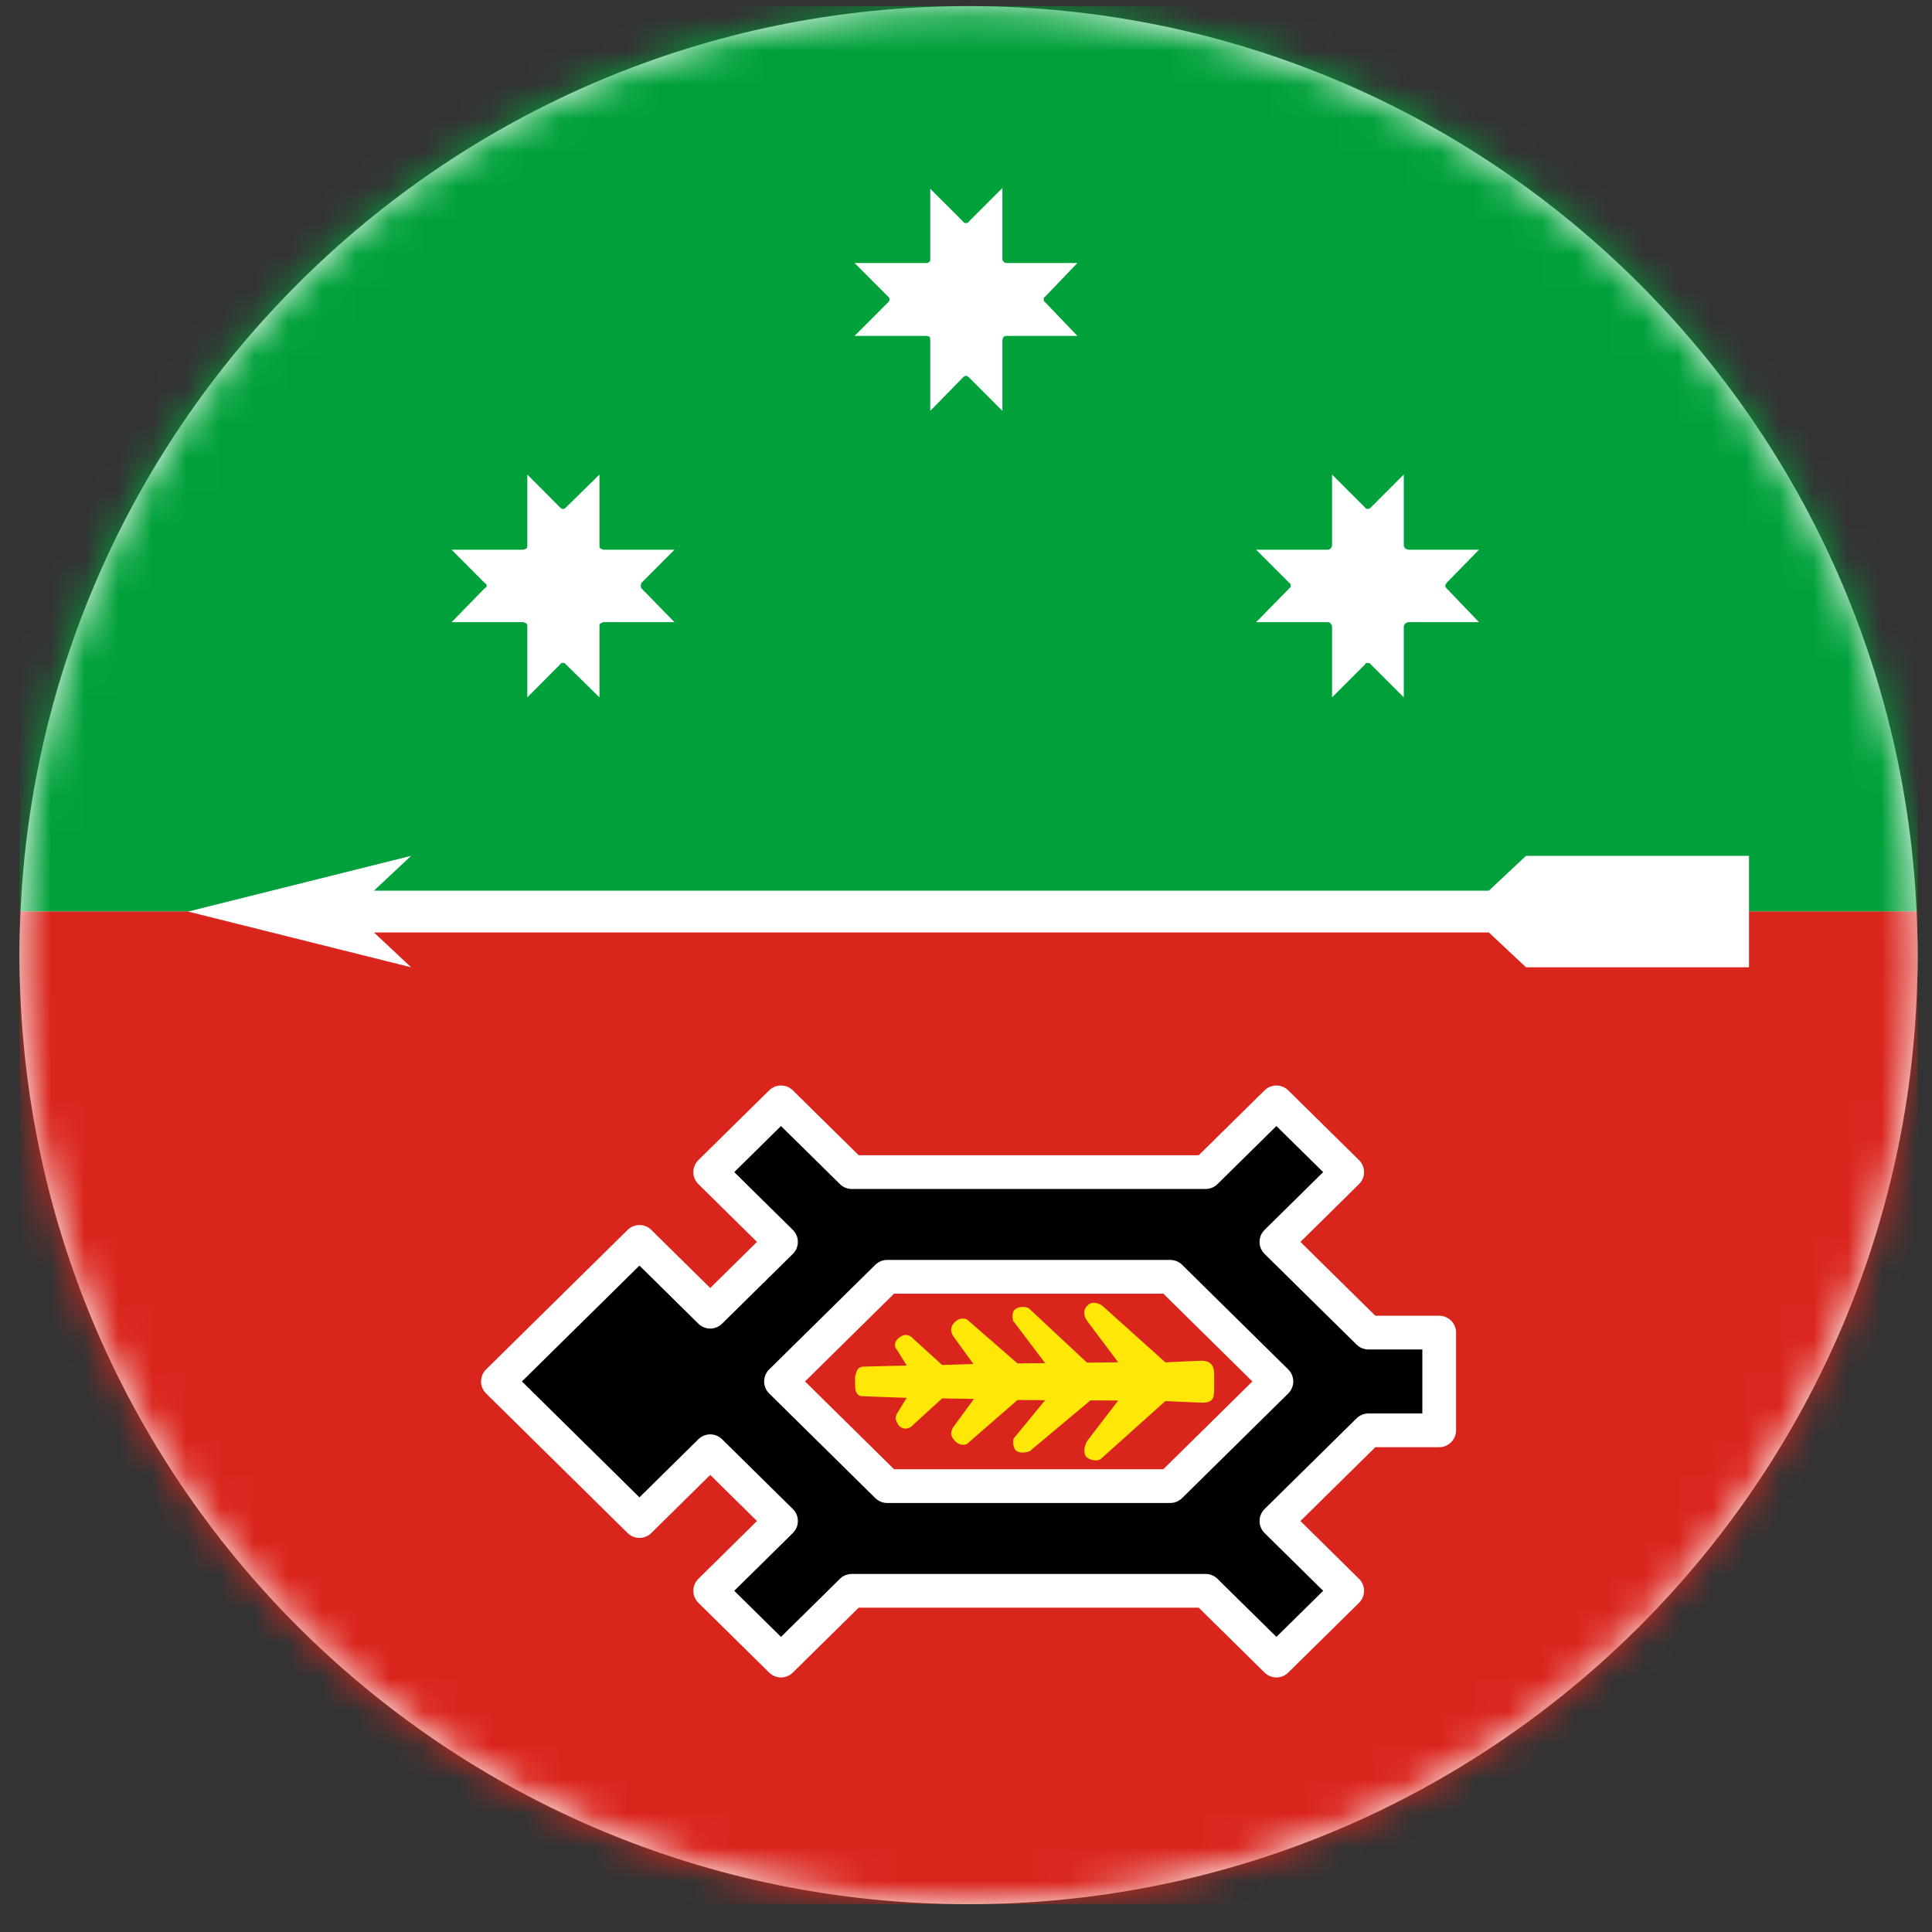 <svg width="57" height="57" viewBox="0 0 57 57" fill="none" xmlns="http://www.w3.org/2000/svg">
<rect x="0" y="0" width="57" height="57" fill="#333333" stroke="none"/>
<g clip-path="url(#clip0_3985_1275)">
<path d="M56.576 28.18C56.576 12.716 44.04 0.18 28.576 0.18C13.112 0.18 0.576 12.716 0.576 28.18C0.576 43.644 13.112 56.18 28.576 56.18C44.04 56.18 56.576 43.644 56.576 28.18Z" fill="white"/>
<mask id="mask0_3985_1275" style="mask-type:alpha" maskUnits="userSpaceOnUse" x="0" y="0" width="57" height="57">
<circle cx="28.576" cy="28.18" r="28" fill="#D9D9D9"/>
</mask>
<g mask="url(#mask0_3985_1275)">
<path d="M58.99 0.184L-0.808 0.18V26.891L58.99 26.895V0.184Z" fill="#00A13A"/>
<path fill-rule="evenodd" clip-rule="evenodd" d="M-2.134 26.891H59.285V47.848C59.285 51.142 47.706 54.834 45.527 54.834L35.978 58.193C33.799 58.193 29.303 60.207 28.576 61.82C27.946 60.146 25.339 58.193 23.159 58.193L11.624 54.834C9.445 54.834 -2.134 51.142 -2.134 47.848V26.891Z" fill="#DA251D"/>
<path d="M39.259 16.178C39.238 16.199 39.218 16.219 39.176 16.219H37.06L38.035 17.194C38.077 17.215 38.077 17.236 38.077 17.277C38.077 17.319 38.077 17.339 38.035 17.36L37.06 18.356H39.176C39.218 18.356 39.238 18.376 39.259 18.397C39.28 18.418 39.3 18.459 39.3 18.48V20.575L40.275 19.6C40.275 19.559 40.317 19.559 40.358 19.559C40.379 19.559 40.42 19.559 40.441 19.6L41.416 20.575V18.48C41.416 18.459 41.437 18.418 41.458 18.397C41.499 18.376 41.52 18.356 41.561 18.356H43.635L42.681 17.36C42.66 17.339 42.64 17.319 42.64 17.277C42.64 17.256 42.66 17.236 42.681 17.194L43.635 16.219H41.561C41.52 16.219 41.499 16.199 41.458 16.178C41.437 16.157 41.416 16.116 41.416 16.095V14L40.441 14.975C40.42 14.996 40.379 15.016 40.358 15.016C40.317 15.016 40.275 14.996 40.275 14.975L39.3 14V16.095C39.3 16.116 39.28 16.157 39.259 16.178Z" fill="white"/>
<path d="M28.499 6.581C28.479 6.581 28.437 6.581 28.417 6.539L27.445 5.568V7.656C27.445 7.677 27.445 7.718 27.424 7.718C27.383 7.759 27.362 7.759 27.341 7.759H25.212L26.204 8.752C26.225 8.772 26.246 8.793 26.246 8.834C26.246 8.855 26.225 8.896 26.204 8.917L25.212 9.91H27.341C27.362 9.91 27.383 9.93 27.424 9.93C27.445 9.972 27.445 9.992 27.445 10.034V12.122L28.417 11.129C28.437 11.109 28.479 11.088 28.499 11.088C28.52 11.088 28.561 11.109 28.582 11.129L29.574 12.122V10.034C29.574 9.992 29.595 9.972 29.616 9.93C29.636 9.93 29.657 9.91 29.698 9.91H31.787L30.836 8.917C30.794 8.896 30.794 8.855 30.794 8.834C30.794 8.793 30.794 8.772 30.836 8.752L31.787 7.759H29.698C29.657 7.759 29.636 7.759 29.616 7.718C29.595 7.718 29.574 7.677 29.574 7.656V5.547L28.582 6.539C28.561 6.581 28.52 6.581 28.499 6.581Z" fill="white"/>
<path d="M17.707 16.178C17.686 16.157 17.686 16.116 17.686 16.095V14L16.694 14.975C16.673 14.996 16.652 15.016 16.611 15.016C16.57 15.016 16.549 14.996 16.528 14.975L15.557 14V16.095C15.557 16.116 15.557 16.157 15.536 16.178C15.495 16.199 15.453 16.219 15.432 16.219H13.324L14.295 17.194C14.337 17.215 14.357 17.236 14.357 17.277C14.357 17.319 14.337 17.339 14.295 17.36L13.324 18.356H15.432C15.453 18.356 15.495 18.376 15.536 18.397C15.557 18.418 15.557 18.459 15.557 18.48V20.575L16.528 19.6C16.549 19.559 16.57 19.559 16.611 19.559C16.652 19.559 16.673 19.559 16.694 19.6L17.686 20.575V18.48C17.686 18.459 17.686 18.418 17.707 18.397C17.748 18.376 17.79 18.356 17.81 18.356H19.899L18.927 17.36C18.906 17.339 18.906 17.319 18.906 17.277C18.906 17.256 18.906 17.236 18.927 17.194L19.899 16.219H17.81C17.79 16.219 17.748 16.199 17.707 16.178Z" fill="white"/>
<path d="M25.228 40.606V40.876C25.228 41.082 25.304 41.193 25.44 41.193L26.752 41.241L26.465 41.702C26.379 41.859 26.442 41.911 26.51 42.051C26.616 42.162 26.737 42.178 26.873 42.099L27.796 41.257L28.734 41.273L28.129 42.099C28.038 42.241 28.038 42.368 28.159 42.495C28.25 42.607 28.386 42.654 28.522 42.607L30.02 41.304L30.836 41.309L29.913 42.432C29.889 42.432 29.855 42.721 30.003 42.815C30.146 42.906 30.424 42.821 30.424 42.777L32.171 41.316L32.991 41.32L32.087 42.498C31.997 42.625 31.942 42.872 32.053 42.985C32.174 43.096 32.38 43.112 32.471 43.049L34.382 41.336L35.459 41.384C35.782 41.382 35.819 41.255 35.822 41.003V40.542C35.822 40.272 35.701 40.145 35.444 40.145L34.382 40.193L32.501 38.505C32.41 38.457 32.234 38.383 32.113 38.494C31.932 38.637 31.977 38.834 32.067 38.961L32.991 40.193L32.069 40.201L30.364 38.608C30.378 38.588 30.111 38.492 29.942 38.636C29.83 38.733 29.882 38.996 29.912 38.996L30.836 40.217L30.02 40.225L28.522 38.923C28.386 38.875 28.25 38.907 28.144 39.034C28.038 39.161 28.038 39.288 28.129 39.431L28.719 40.241L27.796 40.272L26.873 39.431C26.737 39.351 26.623 39.386 26.51 39.478C26.39 39.577 26.366 39.728 26.465 39.828L26.752 40.288L25.44 40.32C25.27 40.36 25.282 40.463 25.228 40.606Z" fill="#FFE708"/>
<path fill-rule="evenodd" clip-rule="evenodd" d="M26.174 37.669L23.042 40.757L26.174 43.845H34.526L37.658 40.757L34.526 37.669H26.174ZM20.954 34.581L23.042 36.64L20.954 38.699L18.866 36.64L14.69 40.757L18.866 44.875L20.954 42.816L23.042 44.875L20.954 46.934L23.042 48.992L25.13 46.934H35.57L37.658 48.992L39.746 46.934L37.658 44.875L40.373 42.199H42.461V39.316H40.373L37.658 36.64L39.746 34.581L37.658 32.523L35.57 34.581H25.13L23.042 32.523L20.954 34.581Z" fill="black" stroke="white" stroke-width="0.995" stroke-linejoin="round"/>
<path fill-rule="evenodd" clip-rule="evenodd" d="M5.55 26.894L12.129 28.538L11.033 27.51H43.926L45.022 28.538H51.601V25.25H45.022L43.926 26.277H11.033L12.129 25.25L5.55 26.894Z" fill="white"/>
</g>
</g>
<defs>
<clipPath id="clip0_3985_1275">
<rect width="56" height="56" fill="white" transform="translate(0.576 0.18)"/>
</clipPath>
</defs>
</svg>
